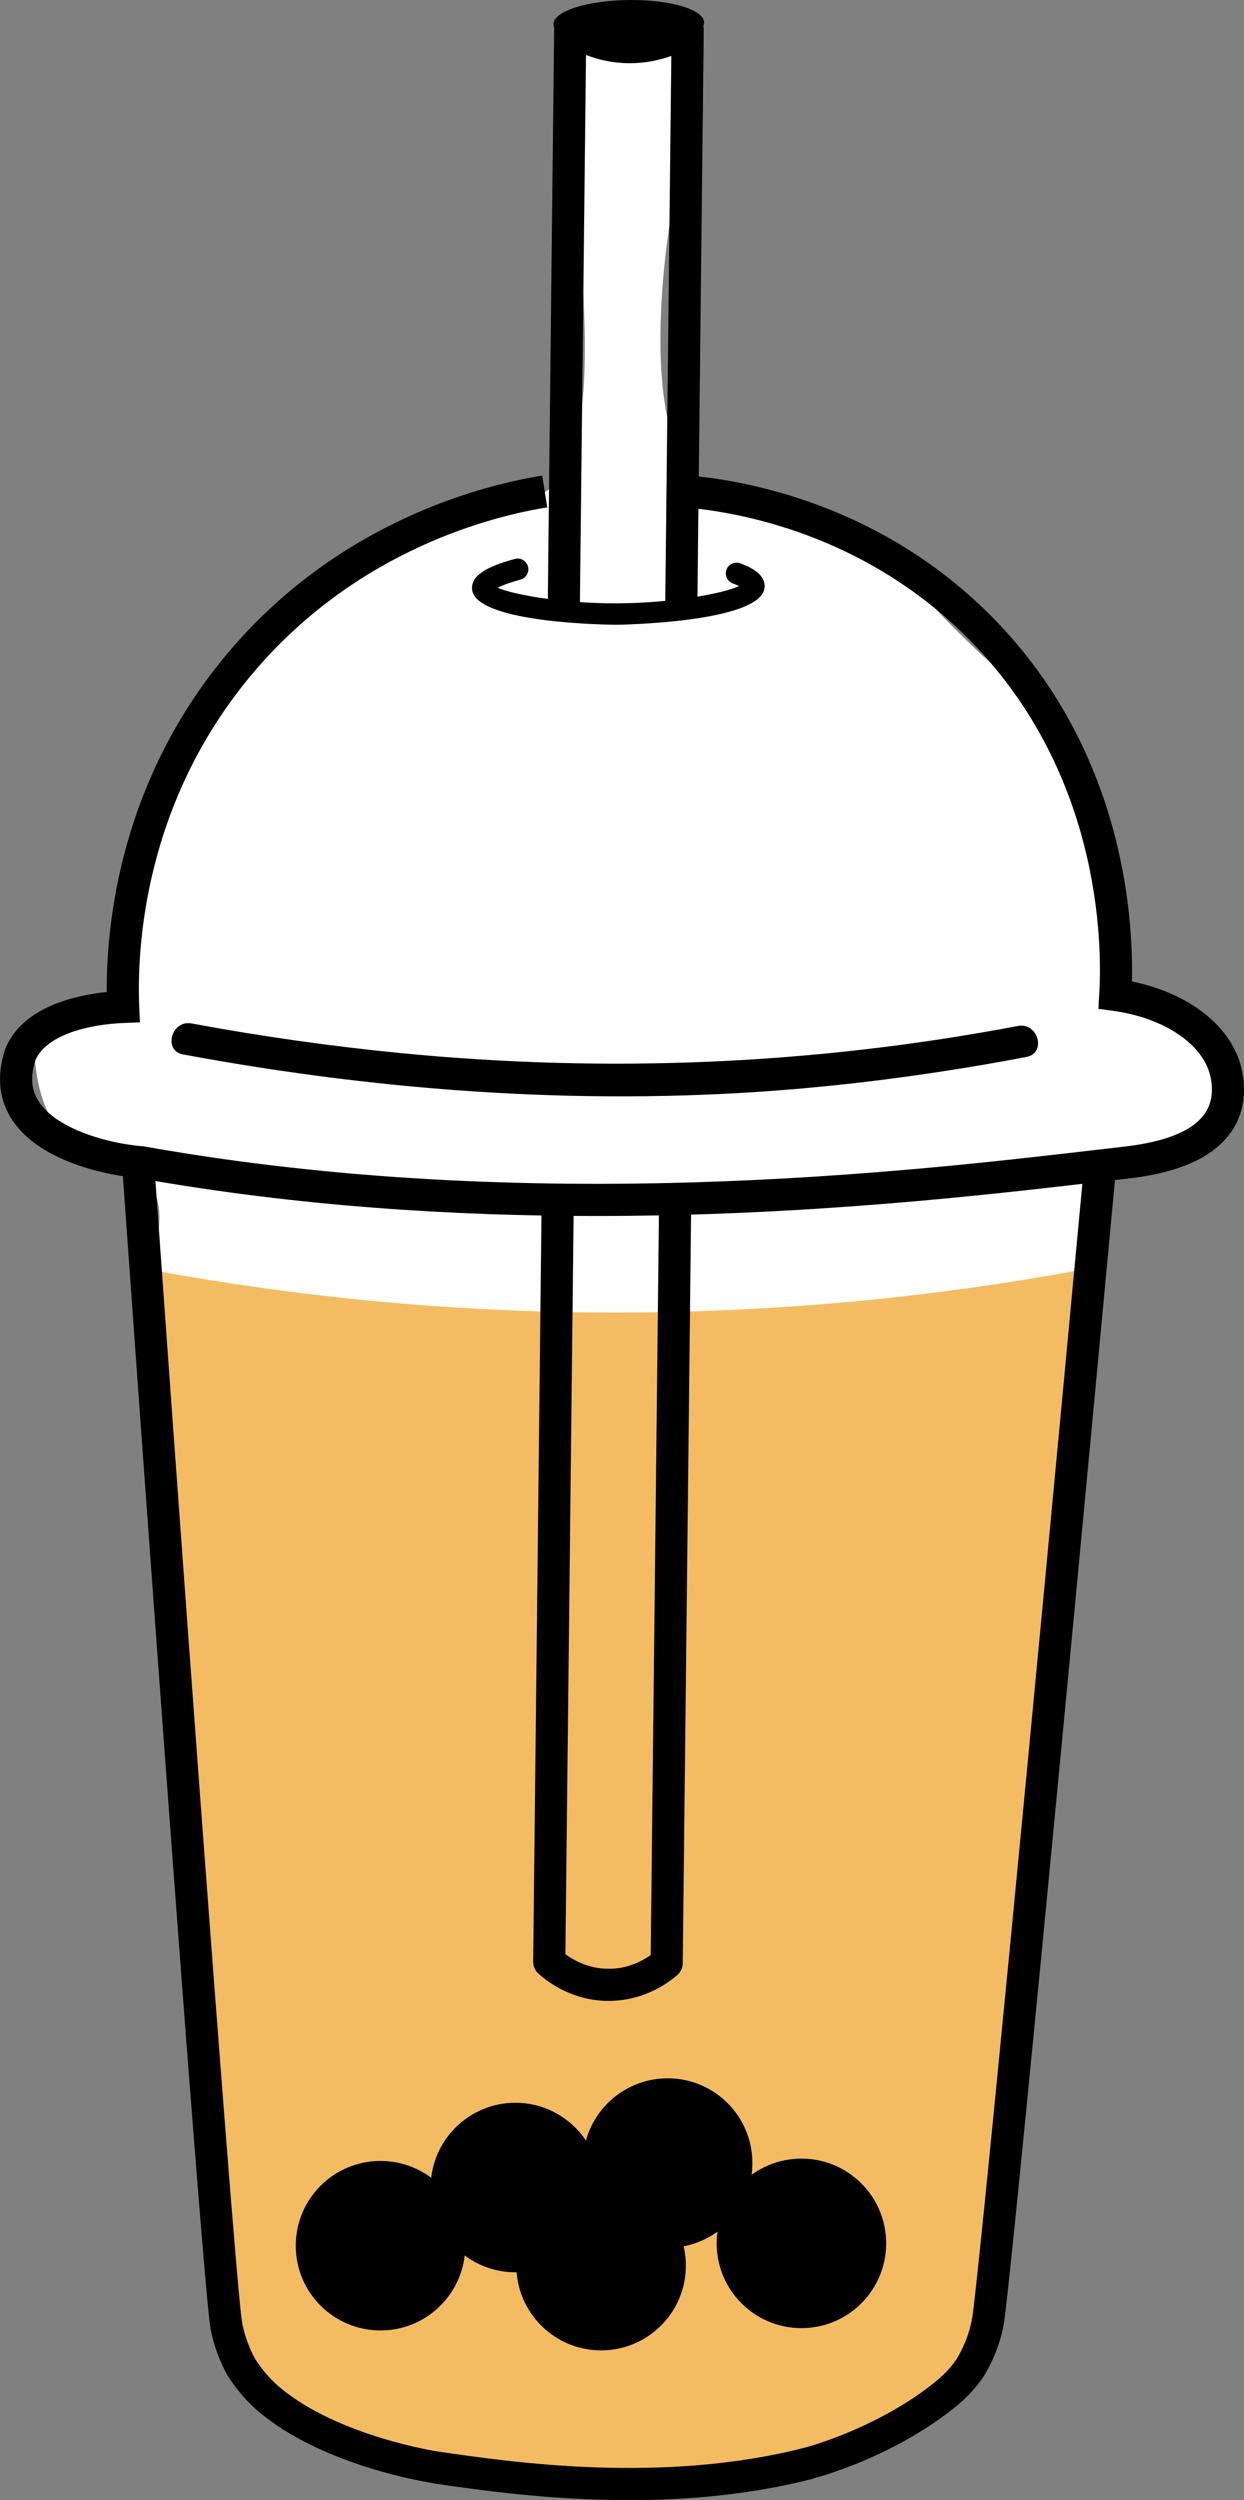 <?xml version="1.0" encoding="UTF-8"?><svg id="_レイヤー_2" xmlns="http://www.w3.org/2000/svg" viewBox="0 0 96.353 193.602"><rect x="0" y="0" width="96.353" height="193.602" fill="#808080" stroke="none"/><defs><style>.cls-1{fill:#f4bc62;}.cls-2{fill:#fff;}</style></defs><g id="_レイヤー_1-2"><path class="cls-2" d="M85.923,73.313c-.086,1.227-.201,2.201.396,3.165.865,1.397,2.209,1.132,4.747,2.769,1.367.881,2.61,1.683,3.165,3.165.505,1.351.363,3.063-.396,4.352-1.883,3.198-6.193,1.464-8.703,4.352-1.184,1.363-.771,2.377-1.187,9.099-.65,10.509-1.862,11.284-2.374,11.473-1.561.574-3.6-1.776-4.747-2.769-5.487-4.747-12.247-4.765-28.286-4.352-26.457.682-33.955,1.398-36.198-2.769-1.789-3.323,1.701-7.728-1.187-10.681-2.098-2.146-5.37-1.37-7.121-4.352-.419-.714-.966-2.009-1.187-3.56-.189-1.326-.327-2.062,0-2.769,1.074-2.324,4.72-1.543,6.497-3.823,1.35-1.733.787-4.159.624-5.275-1.346-9.235,10.213-28.529,25.319-32.044,4.404-1.025,5.674.092,7.399-1.572,3.689-3.556,2.839-13.429,1.304-29.681-.064-.673-.224-2.343.791-3.56,1.529-1.833,4.8-1.53,6.725-1.187.309.525.825,1.487,1.187,2.769.901,3.189.178,5.964,0,6.725-.844,3.601-3.91,20.895,2.06,25.41,1.039.786.905.091,7.83,2.678,2.803,1.047,4.231,1.587,5.538,2.374,2.439,1.467,2.803,2.446,6.33,5.934,4.639,4.587,5.363,4.184,7.516,7.121,1.725,2.353,2.983,4.068,3.56,6.725.572,2.631.632,6.9.396,10.286Z"/><path class="cls-1" d="M75.798,183.843c-2.358,1.833-6.086,4.295-11.159,5.985-4.977,1.658-8.837,1.768-14.769,1.89-8.313.17-15.276.313-22.974-3.15-4.035-1.815-6.98-4.04-8.862-5.67-1.86-28.139-3.72-56.279-5.58-84.418,10.108,1.827,22.665,3.283,37.087,3.15,13.579-.126,25.446-1.629,35.118-3.465-2.954,28.559-5.908,57.119-8.862,85.678Z"/><path d="M46.173,94.163c-10.997,0-23.083-.738-35.315-2.913-1.18-.1-9.052-.955-10.61-6.003-.384-1.245-.321-2.623.19-4.096l.043-.106c1.39-3.07,5.298-3.97,7.787-4.228-.033-5.37,1.073-16.506,9.536-26.436,8.626-10.122,19.791-12.848,24.191-13.55l.392,2.458c-4.127.658-14.6,3.214-22.688,12.706-8.59,10.08-9.096,21.49-8.915,25.928l.051,1.246-1.246.048c-2.706.104-5.904.896-6.816,2.805-.316.939-.365,1.776-.144,2.489.834,2.703,5.534,4.029,8.49,4.261l.121.016c29.944,5.333,59.127,1.943,73.153.314l2.311-.267c1.579-.179,5.712-.648,6.851-3.011.234-.484.457-1.306.195-2.472-.561-2.496-3.588-4.536-7.534-5.075l-1.142-.156.068-1.15c.231-3.91.157-17.477-10.511-27.883-7.463-7.281-16.272-9.22-20.858-9.728l.274-2.474c4.904.543,14.326,2.619,22.322,10.42,10.561,10.303,11.428,23.467,11.303,28.696,4.481.918,7.766,3.513,8.505,6.804.42,1.865.024,3.259-.381,4.1-1.736,3.6-6.86,4.181-8.789,4.4l-2.328.268c-8.425.979-22.275,2.589-38.503,2.589Z"/><path d="M48.728,193.602c-6.29,0-11.796-.806-15.179-1.302l.002-.012c-1.247-.192-8.729-1.529-13.485-5.512-1.554-1.302-2.462-2.867-2.5-2.934-.038-.067-.956-1.681-1.283-3.688-.435-2.673-3.148-38.388-6.752-88.873-.049-.686.467-1.281,1.152-1.33.689-.059,1.281.467,1.33,1.152,3.543,49.63,6.309,86.085,6.726,88.65.252,1.546.979,2.838.986,2.851.004.007.736,1.256,1.939,2.263,4.531,3.795,12.169,4.958,12.246,4.969,5.666.83,17.455,2.559,28.543-.328h0c.056-.015,5.654-1.508,10.084-5.142.812-.667,1.31-1.324,1.535-1.656.006-.01.937-1.423,1.234-3.246.441-2.708,4.168-41.094,8.667-89.288.064-.684.662-1.188,1.355-1.123.684.064,1.187.67,1.123,1.355-4.505,48.242-8.24,86.7-8.689,89.457-.388,2.38-1.578,4.164-1.629,4.239-.52.768-1.236,1.544-2.018,2.186-4.341,3.562-9.697,5.269-11.042,5.605l.006.024c-4.855,1.262-9.808,1.684-14.351,1.684Z"/><path d="M47.737,48.38c-.163,0-11.053-.057-11.176-2.791-.044-.965.979-1.676,3.316-2.306.442-.122.898.143,1.017.585.119.442-.143.898-.585,1.017-.921.249-1.461.471-1.77.63,1.288.552,5.119,1.219,9.195,1.206,4.234-.01,8.208-.74,9.516-1.333-.124-.062-.286-.134-.496-.213-.429-.162-.645-.64-.483-1.069.162-.429.642-.644,1.069-.483.529.2,1.936.73,1.884,1.829-.132,2.778-11.371,2.928-11.485,2.929h-.001Z"/><circle cx="62.074" cy="173.72" r="6.564"/><circle cx="51.713" cy="167.501" r="6.564"/><circle cx="46.559" cy="175.442" r="6.564"/><circle cx="39.92" cy="169.396" r="6.564"/><circle cx="29.472" cy="173.9" r="6.564"/><path d="M47.147,154.945c-.05,0-.1,0-.151-.001-2.595-.049-4.424-1.338-5.282-2.103-.269-.239-.421-.583-.417-.943l.65-58.5c.008-.683.564-1.231,1.244-1.231h.014c.687.008,1.238.571,1.231,1.258l-.644,57.9c.692.51,1.803,1.103,3.25,1.13,1.518.038,2.681-.587,3.358-1.059l.637-57.305c.008-.683.563-1.231,1.244-1.231h.014c.687.008,1.238.571,1.231,1.258l-.644,57.907c-.004.36-.164.7-.438.933-.877.748-2.721,1.985-5.298,1.985Z"/><path d="M43.674,47.849h-.014c-.687-.008-1.238-.571-1.231-1.258l.493-44.38c.005-.457.26-.875.665-1.088.404-.213.893-.187,1.273.068.813.546,2.143,1.199,3.87,1.214,1.83.024,3.199-.697,3.856-1.123.385-.25.876-.268,1.278-.046.402.221.649.645.644,1.104l-.491,44.173c-.008.683-.563,1.231-1.244,1.231h-.014c-.687-.008-1.238-.571-1.231-1.258l.469-42.156c-.901.325-1.993.57-3.289.565-1.277-.011-2.392-.278-3.32-.638l-.471,42.362c-.008.683-.563,1.231-1.244,1.231Z"/><ellipse cx="48.7" cy="1.806" rx="5.832" ry="1.805" transform="translate(-.018 .595) rotate(-.7)"/><rect x="42.938" y="1.588" width="11.542" height="1.75" transform="translate(97.443 4.33) rotate(179.3)"/><path d="M78.844,79.447c-15.806,3.004-31.806,3.664-47.804,2.101-5.431-.531-10.833-1.299-16.198-2.295-1.566-.291-2.237,2.107-.662,2.4,15.782,2.931,31.94,4.056,47.946,2.633,5.829-.518,11.63-1.346,17.379-2.438,1.572-.299.906-2.698-.662-2.4h0Z"/></g></svg>